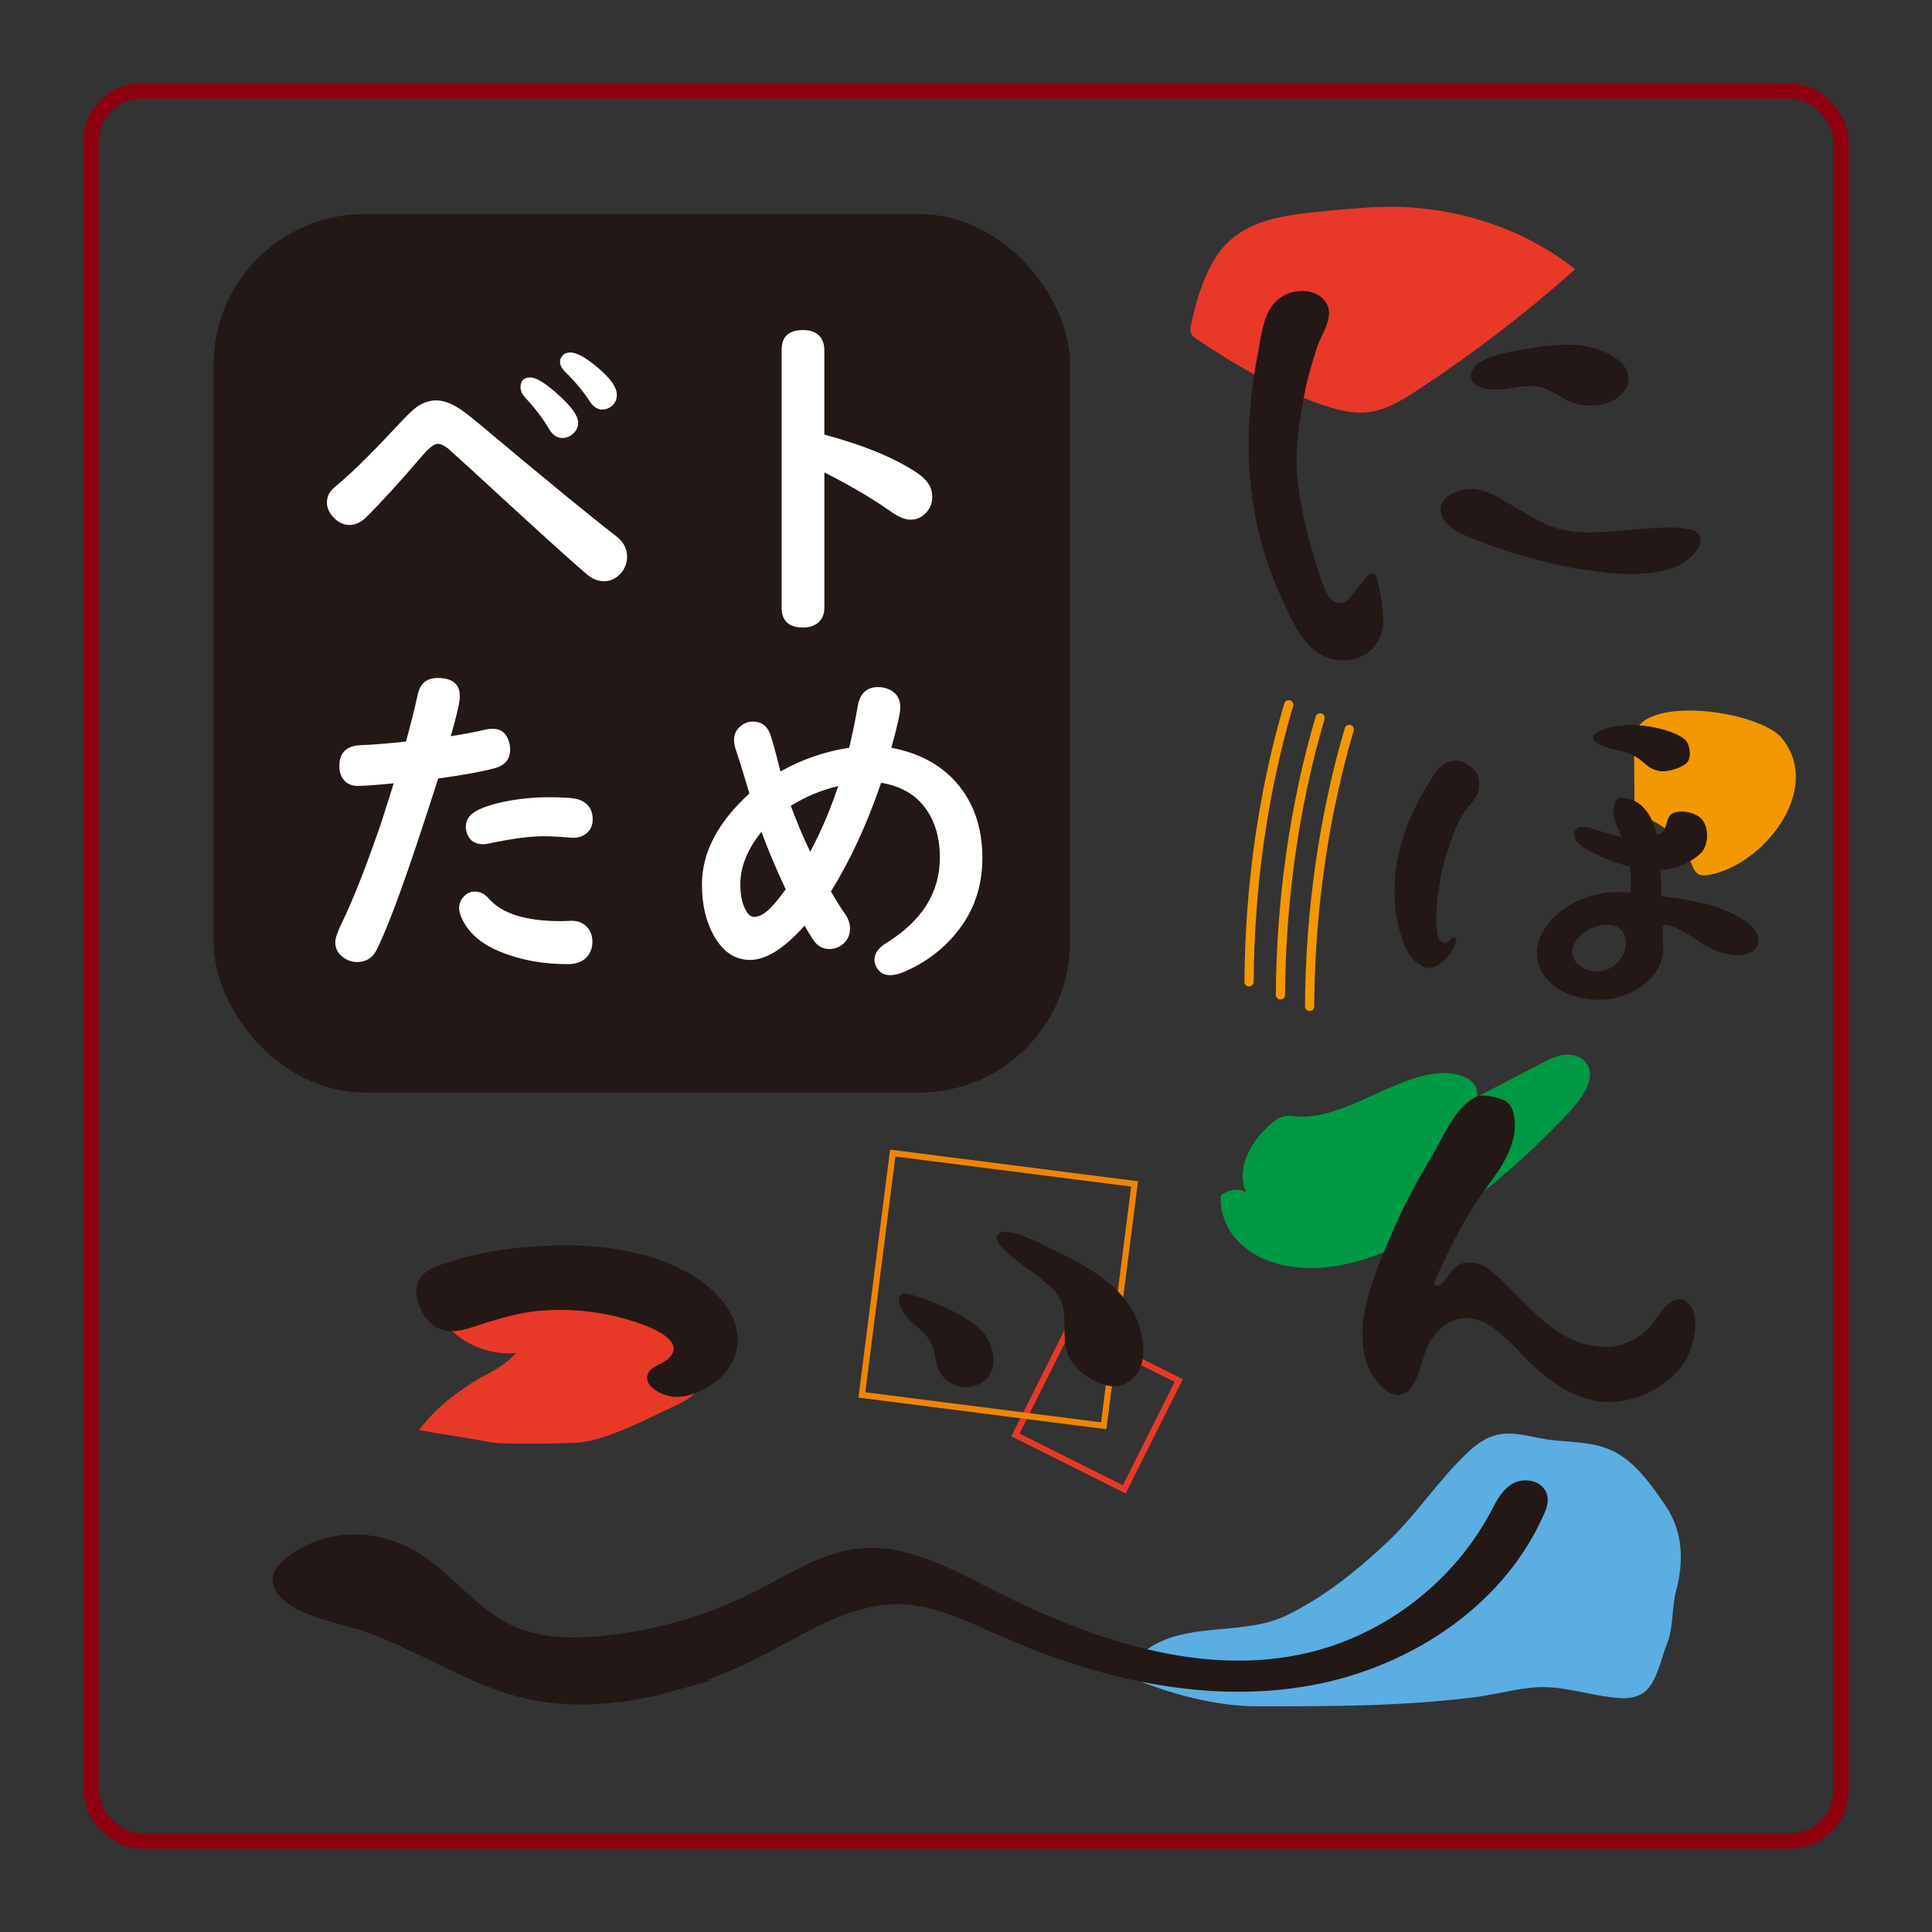 <?xml version="1.0" encoding="UTF-8"?>
<svg id="_レイヤー_1" data-name="レイヤー 1" xmlns="http://www.w3.org/2000/svg" viewBox="0 0 627.74 627.74">
  <rect x="0" y="0" width="627.74" height="627.74" fill="#333333" stroke="none"/>
  <defs>
    <style>
      .cls-1 {
        stroke: #8e000f;
        stroke-width: 5px;
      }

      .cls-1, .cls-2, .cls-3, .cls-4, .cls-5, .cls-6, .cls-7 {
        stroke-miterlimit: 10;
      }

      .cls-1, .cls-2, .cls-3, .cls-7 {
        fill: none;
      }

      .cls-2 {
        stroke: #e83828;
      }

      .cls-2, .cls-7 {
        stroke-width: 2px;
      }

      .cls-8 {
        fill: #fff;
      }

      .cls-3 {
        stroke: #f39800;
        stroke-linecap: round;
        stroke-width: 3px;
      }

      .cls-9 {
        fill: #094;
      }

      .cls-10 {
        fill: #e83828;
      }

      .cls-11 {
        fill: #5aaee2;
      }

      .cls-4 {
        stroke-width: .25px;
      }

      .cls-4, .cls-5, .cls-6 {
        fill: #231815;
        stroke: #231815;
      }

      .cls-5 {
        stroke-width: 10px;
      }

      .cls-12 {
        fill: #f39800;
      }

      .cls-6 {
        stroke-width: 4px;
      }

      .cls-7 {
        stroke: #f08500;
      }
    </style>
  </defs>
  <rect class="cls-5" x="74.39" y="74.57" width="268.29" height="275.41" rx="44" ry="44"/>
  <path class="cls-8" d="M141.77,130.1c2.26,0,4.77.9,7.54,2.69,1.24.79,3.35,2.41,6.33,4.88,21.52,18.05,36.33,30.2,44.45,36.44,2.44,1.87,3.66,4.11,3.66,6.73,0,2.21-.78,4.13-2.35,5.77-1.49,1.5-3.2,2.24-5.13,2.24s-3.66-.67-5.3-2.02c-3.97-3.25-16.46-14.56-37.46-33.92-4.88-4.45-7.5-6.82-7.86-7.12-1.31-1.05-2.46-1.57-3.44-1.57-1.13,0-2.79,1.27-4.97,3.81-6.99,8.19-13.03,14.82-18.13,19.9-1.75,1.76-3.6,2.63-5.57,2.63-1.75,0-3.33-.67-4.75-2.02-1.71-1.64-2.57-3.4-2.57-5.27,0-1.64.62-3.1,1.86-4.37.18-.22.93-.88,2.24-1.96,4.73-4,11.43-10.67,20.1-20.01,2.22-2.35,3.91-3.94,5.08-4.77,2.04-1.38,4.13-2.07,6.28-2.07ZM172.3,122.64c2.04,0,5.32,2.09,9.83,6.28,3.82,3.55,5.73,6.35,5.73,8.41,0,1.46-.62,2.71-1.86,3.76-.98.82-2.09,1.23-3.33,1.23-1.68,0-3.1-.97-4.26-2.92-2.04-3.44-4.62-6.84-7.75-10.2-1.02-1.12-1.53-2.24-1.53-3.36,0-2.13,1.06-3.2,3.17-3.2ZM185.24,114.51c2.18,0,5.33,1.78,9.45,5.33,3.82,3.29,5.73,6.09,5.73,8.41,0,1.61-.6,2.88-1.8,3.81-.87.67-1.86,1.01-2.95,1.01-1.57,0-2.95-.93-4.15-2.8-1.97-3.06-4.57-6.19-7.81-9.36-1.17-1.16-1.75-2.28-1.75-3.36,0-.75.29-1.44.87-2.07.58-.64,1.38-.95,2.4-.95Z"/>
  <path class="cls-8" d="M267.85,153.49v43.95c0,2.09-.66,3.7-1.97,4.82-1.24,1.08-2.88,1.63-4.92,1.63-4.66,0-6.99-2.15-6.99-6.45v-83.81c0-4.26,2.33-6.39,6.99-6.39,3.02,0,5.08,1.06,6.17,3.2.47.93.71,2,.71,3.2v27.58c13,3.48,23.1,7.66,30.31,12.56,3.17,2.09,4.75,4.65,4.75,7.68,0,1.98-.66,3.68-1.97,5.1-1.38,1.53-3.09,2.3-5.13,2.3-1.75,0-3.91-.92-6.5-2.75-6.08-4.26-13.23-8.47-21.46-12.61Z"/>
  <path class="cls-8" d="M131.91,240.96c1.54-5.63,2.82-10.76,3.84-15.38.77-3.53,2.91-5.29,6.42-5.29,4.83,0,7.24,1.97,7.24,5.91,0,1.92-.99,6.25-2.96,13.01,4.5-.71,8.16-1.41,10.97-2.08.91-.23,1.79-.34,2.63-.34,2.3,0,3.91.98,4.83,2.93.58,1.2.88,2.46.88,3.77,0,3.19-1.7,5.24-5.1,6.14-4.28,1.13-10.37,2.23-18.27,3.32l-.38,1.18-2.03,6.25c-7.17,22.27-12.6,37.41-16.29,45.45-.84,1.84-1.37,2.95-1.59,3.32-1.35,2.29-3.38,3.43-6.09,3.43-1.43,0-2.76-.39-4-1.18-2.05-1.28-3.07-3.04-3.07-5.29,0-1.2.66-3.17,1.98-5.91,3.55-7.32,7.48-17.18,11.8-29.57.88-2.4,1.63-4.66,2.25-6.76,1.57-4.88,2.56-8,2.96-9.35-5.85.56-9.77.84-11.74.84-2.12,0-3.73-.81-4.83-2.42-.73-1.05-1.1-2.4-1.1-4.05,0-4.32,2.3-6.57,6.91-6.76,3.25-.11,8.17-.51,14.76-1.18ZM154.29,289.67c1.72,0,3.25.79,4.61,2.37,4.21,4.84,12.02,7.26,23.43,7.26.77,0,1.43-.02,1.98-.06.77-.04,1.21-.06,1.32-.06,1.79,0,3.27.47,4.44,1.41,1.61,1.31,2.41,3.1,2.41,5.35,0,2.03-.62,3.72-1.87,5.07-1.35,1.5-3.44,2.25-6.25,2.25-7.94,0-15.14-1.31-21.62-3.94-5.85-2.33-9.95-5.69-12.29-10.08-.84-1.54-1.26-2.95-1.26-4.22,0-1.46.53-2.74,1.59-3.83.99-1.01,2.16-1.52,3.51-1.52ZM177.99,259.03c5.19,0,8.5.24,9.93.73,3.11,1.05,4.66,3.21,4.66,6.48,0,1.69-.53,3.06-1.59,4.11-1.21,1.24-2.82,1.86-4.83,1.86-.29,0-.77-.04-1.43-.11-3.33-.26-5.98-.39-7.96-.39-4.61,0-10.5.77-17.67,2.31-.81.19-1.52.28-2.14.28-2.45,0-4.13-1.01-5.05-3.04-.37-.83-.55-1.73-.55-2.7,0-2.25,1.3-4.04,3.9-5.35,2.71-1.35,6.44-2.42,11.19-3.21,3.95-.64,7.79-.96,11.52-.96Z"/>
  <path class="cls-8" d="M275.92,242.96c1.17-4.96,2.08-9.41,2.74-13.35.69-4.24,2.89-6.36,6.58-6.36,1.68,0,3.2.41,4.55,1.24,1.83,1.16,2.74,2.97,2.74,5.41,0,1.69-.97,6.05-2.91,13.07,8.92,1.69,15.95,5.44,21.07,11.26,5.67,6.46,8.5,14.64,8.5,24.55,0,9.39-2.85,17.53-8.56,24.44-4.39,5.37-9.97,9.54-16.73,12.5-1.76.75-3.33,1.13-4.72,1.13-1.98,0-3.44-.86-4.39-2.59-.44-.79-.66-1.59-.66-2.42,0-2.03,1.23-3.81,3.68-5.35,11.7-7.17,17.56-16.44,17.56-27.82,0-6.61-1.63-12.05-4.88-16.33-3.26-4.32-7.99-6.98-14.21-8-4.46,13.18-9.89,24.95-16.29,35.31,1.79,3.08,3.29,5.48,4.5,7.21,1.13,1.58,1.7,3.17,1.7,4.79,0,2.25-.88,4.04-2.63,5.35-1.21.9-2.56,1.35-4.06,1.35-2.05,0-3.69-.84-4.94-2.53-1.02-1.46-2.07-3.15-3.13-5.07-6.62,7.43-12.53,11.15-17.72,11.15-4.86,0-8.76-2.59-11.69-7.77-2.63-4.58-3.95-10.16-3.95-16.73,0-10.36,5.14-20.22,15.42-29.57-1.68-5.78-3.11-10.38-4.28-13.8-.48-1.39-.71-2.61-.71-3.66,0-2.06.95-3.72,2.85-4.96.95-.64,2.01-.96,3.18-.96,2.82,0,4.72,1.37,5.71,4.11.69,1.95,1.66,5.43,2.91,10.42l.44,1.69c6.88-3.9,14.32-6.48,22.33-7.72ZM247.4,270.27c-4.57,5.71-6.86,11.4-6.86,17.06,0,3.68.66,6.61,1.98,8.79.73,1.2,1.57,1.8,2.52,1.8,1.76,0,3.71-1.16,5.87-3.49,1.1-1.2,2.56-3.02,4.39-5.46-3.04-6.46-5.67-12.69-7.9-18.7ZM272.36,255.4c-5.41,1.28-10.55,3.42-15.42,6.42,1.98,5.37,4.08,10.34,6.31,14.92,3.44-6.38,6.47-13.5,9.11-21.34Z"/>
  <rect class="cls-2" x="336.73" y="437.61" width="39.54" height="39.54" transform="translate(242.39 -111.18) rotate(26.59)"/>
  <rect class="cls-7" x="284.73" y="379.35" width="79.22" height="79.22" transform="translate(55.63 -37.68) rotate(7.27)"/>
  <path class="cls-10" d="M214.97,458.81c-6.92,3.44-19.78,9.6-27.49,9.97-4.5.21-23.94.67-28.36-.19-10.02-1.96-12.96-2.02-22.98-3.98,5.72-7.3,10.54-10.87,17.65-15.58,3.84-2.54,8.89-4.04,13.94-9.4-9.14.87-18.6-3.34-24.07-10.71,6-3.35,12.98-4.38,19.79-5.35,11.96-1.71,24.14-3.42,36.07-1.54,9.67,1.52,28.89,8.17,29.04,20.58.13,11.38-5.21,12.05-13.58,16.21Z"/>
  <g>
    <path class="cls-11" d="M470.95,478.08c1.81-2.03,3.68-4.01,5.67-5.89,2.59-2.47,5.52-4.78,9.04-5.79,6.14-1.76,12.28.8,18.43,1.49,7.22.8,14.82.56,21.35,4.29s11.29,10.6,15.48,16.66c5.98,8.66,6.25,18.51,3.65,28.09-1.32,4.87-.9,12.12-2.8,16.78-1.9,4.67-3.18,11.83-6.75,15.43-1.96,1.98-4.98,2.74-7.87,2.63-7.63-.28-15.38-2.94-23.13-3.5-8.69-.62-15.63,2.04-25.65,3.28-23.26,2.89-46.5,2.87-69.9,2.86-12.28,0-25.73-3.37-37.51-7.91-.61-.23-3.65-3.14-3.81-3.75-.12-.47.11-.93.36-1.34,2.73-4.5,7.52-7.52,12.64-9.24,12.24-4.12,26.57-1.69,38.24-7.47,12.13-6.02,22.48-14.36,32.18-23.46,7.58-7.11,13.53-15.5,20.38-23.17Z"/>
    <path class="cls-12" d="M555.28,284.26c-1.14.2-2.37.32-3.39-.22-1.34-.71-1.88-2.32-2.44-3.73-2.43-6.21-7.38-11.38-13.48-14.07-1.62-.72-3.46-1.38-4.32-2.93-.56-1.02-.59-2.25-.59-3.41-.04-6.51-.08-13.02-.13-19.53-.1-15.21,40.72-9.74,48.15-.39,13.46,16.91-6.51,41.29-23.81,44.28Z"/>
    <path class="cls-10" d="M408.51,72.76c6.75-2.68,14.5-3.42,22.08-4.17,7.35-.72,14.72-1.45,22.11-1.39,21.2.18,42.44,7.12,59.09,20.25-16.2,14.49-33.51,27.75-51.72,39.62-4.65,3.03-9.55,6.04-15.04,6.8-5.5.77-11.05-.8-16.29-2.64-14.14-4.96-27.33-12.57-39.72-20.92-.81-.55-1.66-1.15-2.02-2.05-.37-.9-.18-1.93.02-2.89,1.56-7.21,3.7-14.7,7.54-21.05,3.55-5.87,8.41-9.36,13.94-11.56Z"/>
    <path class="cls-9" d="M418.78,411.41c-13.76-2.25-22.61-11.44-22.14-22.98,2.65-2.16,7.14-2.47,8.53-.6-3.66-6.43-.13-16.19,8.36-23.12.84-.69,1.77-1.37,2.83-1.76,1.77-.64,3.44-.32,5.06-.18,6.91.58,15.01-2.52,22.33-5.83,7.32-3.32,14.83-7.07,22.35-8.1,7.52-1.03,14.89,1.89,13.77,7.6,6.88-3.59,13.76-7.18,20.64-10.77,2.14-1.12,4.36-2.26,6.65-2.76,6.01-1.3,10.04,2.61,9.43,7.08-.62,4.47-4.51,9.11-8.56,13.32-20.56,21.4-57.2,53.37-89.25,48.12Z"/>
  </g>
  <g>
    <path class="cls-4" d="M473.65,361.67c1.77-2.25,3.8-4.14,6.21-5.24,2.28-1.04,7.04.43,8.77,1.16,1.64.69,2.51,2.37,2.95,4,1.3,4.82-.03,10.01-2.36,14.54-2.33,4.53-5.63,8.57-8.55,12.79-5.79,8.36-10.1,17.55-14.43,26.72-.34.71-.57,1.75.13,2.12.28.15.62.11.93.02,2.15-.63,3.06-3.1,4.51-4.82,3.49-4.14,8.61-2.97,12.34-.06,7.97,6.24,13.86,14.81,22.51,20.22,5.59,3.5,12.38,5.55,18.84,4.23,4.88-1,9.33-3.95,12.15-8.06,1.83-2.67,6.15-9.01,9.92-6.48,5.85,3.92,2.39,15.95-.8,20.4-5.62,7.82-16.38,12.95-25.94,12.13-7.91-.68-14.88-5-20.68-9.98-5.24-4.5-9.7-10.48-15.36-14.38-3.12-2.15-7.02-3.44-10.73-2.64-2.29.49-4.36,1.75-6.11,3.31-3.98,3.55-5,7.66-6.53,12.5-1.16,3.69-3.16,9.87-8.2,8.8-2.41-.51-4.31-2.35-5.82-4.29-10.49-13.51-.64-34.79,5.25-48.54,3.63-8.49,8.06-16.6,12.78-24.53,2.42-4.07,4.88-9.65,8.23-13.91Z"/>
    <g>
      <path class="cls-4" d="M430.06,190.71c.37.92.77,1.81,1.21,2.67,1.25,2.43,4.29,3.65,6.54,1.8.8-.66,1.41-1.53,2.02-2.37,1.47-2,3.11-3.85,4.77-5.69.27-.3.61-.58,1.01-.63,1.83-.22,2.08,3.21,2.34,4.38.49,2.26.84,4.56,1.1,6.86.22,1.9.37,3.83.16,5.73-.36,3.34-2.11,6.43-4.8,8.44-4.31,3.21-10.56,3.36-15.21.66-6.19-3.6-9.36-11.12-12.26-17.33-3.47-7.44-6.17-15.24-8.04-23.24-2.95-12.56-3.61-25.55-2.62-38.38.51-6.66,1.47-13.28,2.74-19.83,1.02-5.27,1.62-11.95,5.75-15.87,5.02-4.76,13.74-4.22,16.36,1.16,2.07,4.27-2.04,9.74-3.32,13.69-1.92,5.91-3.63,12.02-4.64,18.17-1.7,10.29-2.7,16.8-1.49,27.01,1.11,9.4,4.89,23.96,8.4,32.76Z"/>
      <path class="cls-4" d="M511.42,130.87c4.78,1.66,12.51.82,15.83-3.4,4.33-5.5.06-10.13-5.12-12.63-8.77-4.23-18.73-2.66-27.93-1.01-3.92.7-17.72,2.77-15.93,9.38.3,1.1,1.33,1.85,2.38,2.32,6.18,2.75,13.48-1.46,20.05.16,3.83.95,6.8,3.72,10.44,5.08.09.04.19.07.28.1Z"/>
      <path class="cls-4" d="M470.87,170.69c-.19-.17-.38-.35-.57-.53-1.63-1.62-2.7-4.23-1.7-6.48s3.97-3.75,6.28-4.28c6.57-1.5,11.22,2,16.6,5.05,4.48,2.53,8.91,5.63,13.86,7.18,7.62,2.39,16.34,1.23,24.18.7,6.01-.41,12.44-1.37,18.44-.4,1.52.24,3.68.69,4.29,2.34,1.21,3.31-3.5,7.43-5.95,8.85-2.25,1.31-4.78,2.06-7.34,2.52-7.4,1.35-15.25.63-22.65-.41s-15.13-2.88-22.51-5.05c-4.42-1.3-8.8-2.75-13.08-4.45-3.39-1.35-7.08-2.6-9.86-5.06Z"/>
    </g>
    <g>
      <path class="cls-4" d="M466.72,302.47c.06.45.13.9.21,1.34.16.85.57,1.69,1.26,2.21.83.62,1.71.57,2.49.03.45-.31,1.51-2.15,2.17-1.22.66.91-.93,3.59-1.39,4.35-1.46,2.4-4.56,5.59-7.67,5.2-.63-.08-1.2-.4-1.75-.71-3.63-2.05-4.9-4.56-6.25-8.4-.97-2.77-1.66-5.64-2.07-8.55-.84-5.85-.61-11.85.52-17.64,1.16-5.95,3.24-11.7,5.91-17.14,1.25-2.54,2.59-5.06,4.15-7.42,2.16-3.29,3.35-6.28,7.6-7.14,3.35-.68,7.7,2.24,8.39,5.69.88,4.42-1.08,6.38-3.57,9.34-2.81,3.34-4.52,8.28-5.96,12.35-1.66,4.68-2.82,9.53-3.46,14.45-.54,4.15-1.11,9-.56,13.27Z"/>
      <path class="cls-4" d="M525.55,243.61c3.29.54,5.92,1.9,7.86,3.47,1.63,1.32,3.1,2.93,5.89,3.33,2.88.41,7.61-1.25,8.9-2.9,1.29-1.65.77-5.65-.79-7.06s-4.02-2.41-6.62-3.17c-5.66-1.67-12.9-2.34-18.92-.43-10.19,3.22,1.19,6.36,3.68,6.77Z"/>
      <path class="cls-4" d="M571.21,305.43c.04,4.62-5.68,5.28-9.14,4.62-3.37-.65-6.58-2.07-9.46-3.93-2.45-1.58-8.12-5.61-11.23-5.72-1.86-.07-1.23,1.44-1.25,3.88-.01,1.29.09,2.44.12,3.73.23,8.75-8.45,14.8-16.23,16.27-9.17,1.73-19.3-1.95-22.87-8.32-.99-1.77-1.52-3.7-1.62-5.65-.55-9.92,11.28-19.71,24.53-20.29,5.93-.26,11.81.76,17.66,1.55,6.17.84,12.42,1.77,18.22,4.15,3.78,1.55,11.22,4.77,11.26,9.72ZM526.36,301.59c-1.38-.98-3.29-1.27-4.92-1.19-2.27.11-4.48.94-6.35,2.21-1.3.89-2.46,2.01-3.32,3.34-2.83,4.36.46,8.6,4.96,9.56,4.23.9,7.94-.82,10.28-4.39,1.68-2.56,2.21-7.5-.65-9.52Z"/>
      <path class="cls-4" d="M534.27,282.35c6.44.8,12.85-.29,18.15-5.12,2.66-2.42,2.89-8.58.23-11.17-2.03-1.97-6.1-2.82-8.77-1.84-2.21.82-2,3.63-3.04,5.36-.97,1.62-2.47,2.05-4.21,2.39-6.37,1.27-10.86-.09-16.31-1.67-2.67-.77-7.35-3.06-8.51-.18-1.7,4.21,7.39,7.63,9.97,8.7,3.96,1.64,8.23,2.99,12.48,3.52Z"/>
      <path class="cls-4" d="M529.84,290.65c-.07.82-.08,1.63.13,2.38.5,1.77,2.34,2.65,3.93,3.24,1.51.56,3.34.69,4.56-.57.59-.61.88-1.46.97-2.31.55-5.55-.18-11.23-.53-16.77-.32-4.94-1.37-9.88-4.64-13.76-.92-1.09-2.08-1.96-3.37-2.55s-2.99-1.11-4.42-.94c-1.49.17-1.81,1.72-2.02,2.96-.21,1.23-.11,2.49.22,3.69.5,1.86,1.39,3.58,2.18,5.32.39.85.76,1.7,1.06,2.59,1.02,3.06,1.69,6.24,1.98,9.45.15,1.64.18,3.29.14,4.94-.02.75-.14,1.55-.2,2.34Z"/>
    </g>
    <g>
      <path class="cls-4" d="M305.92,446.51c2.06,2.86,5.77,4.53,9.27,3.96,10.43-1.71,8.72-14.1,2.28-19.28-5.87-4.71-14.55-8.47-21.72-10.51-1.11-.32-2.53-.49-3.22.43-.48.64-.37,1.53-.17,2.31,1.61,6.28,8.18,7.93,10.57,13.48,1.06,2.47.98,5.31,2,7.81.26.64.6,1.25,1,1.81Z"/>
      <path class="cls-4" d="M347.47,440.97c2.5,5.15,11.8,11.35,17.68,8.73,7.87-3.52,6.96-13.66,4.37-20.35-4.72-12.21-18.35-18.95-29.5-24.22-2.82-1.33-11.41-5.76-14.74-4.58-3.83,1.35,1.7,6.28,3.74,7.84,4.74,3.65,9.13,6.5,13.16,10.4,6.59,6.39,1.85,15.1,5.29,22.18Z"/>
      <path class="cls-4" d="M208.81,430.22c6.02,2.25,13.83,6.34,8.33,11.43-1.97,1.82-6.44,2.53-6.75,5.72-.36,3.69,5.64,6.12,8.44,6.34,6.21.48,13.83-3.81,17.46-8.75,8.26-11.26-.51-23.72-10.57-29.97-11.78-7.32-26.89-10.19-40.39-10.23-14.66-.04-29.28,1.58-43.24,6.69-2.57.94-5.06,2.58-6.12,5.1-1.04,2.47-.53,5.32.45,7.81,1.14,2.9,3.04,5.67,5.85,7.03,5.02,2.43,10.71-.21,15.6-1.72,5.65-1.74,11.34-3.37,17.24-3.88,9.7-.85,19.56.1,28.91,2.86,1.06.31,2.83.85,4.79,1.58Z"/>
    </g>
    <path class="cls-6" d="M218.03,547.58c10.35-2.89,20.44-7.08,29.88-12.01,14.21-7.41,28.57-16.72,44.6-16.35,11.78.27,22.69,5.8,33.47,10.56,30.23,13.34,63.75,21.41,96.42,16.41,32.67-5,64.18-24.76,77.44-55.03.68-1.55,1.32-3.26.9-4.91-.84-3.28-5.5-4.11-8.4-2.37s-4.47,4.98-6.04,7.97c-12.26,23.26-34.84,40.83-60.4,47-35.61,8.59-72.83-4.42-105.44-21.1-12.87-6.59-26.45-14-40.84-12.64-11.87,1.12-22.24,8.06-32.85,13.5-16.09,8.25-33.78,13.37-51.79,14.99-9.75.88-19.91.66-28.84-3.35-9.97-4.48-17.3-13.15-25.74-20.09-13.61-11.18-32.25-13.57-46.59-2.03-1.43,1.15-2.85,2.56-3.13,4.38-1.43,9.15,21.27,13.31,27.1,15.26,16.23,5.45,30.72,15.03,46.99,20.37,17.23,5.66,36.02,4.26,53.29-.56Z"/>
  </g>
  <path class="cls-3" d="M438.39,237c-8.27,28.03-12.7,58.97-12.88,90"/>
  <path class="cls-3" d="M428.92,233.25c-8.27,28.03-12.7,58.97-12.88,90"/>
  <path class="cls-3" d="M418.72,229c-8.27,28.03-12.7,58.97-12.88,90"/>
  <rect class="cls-1" x="29.56" y="29.56" width="568.62" height="568.62" rx="16.45" ry="16.45"/>
</svg>